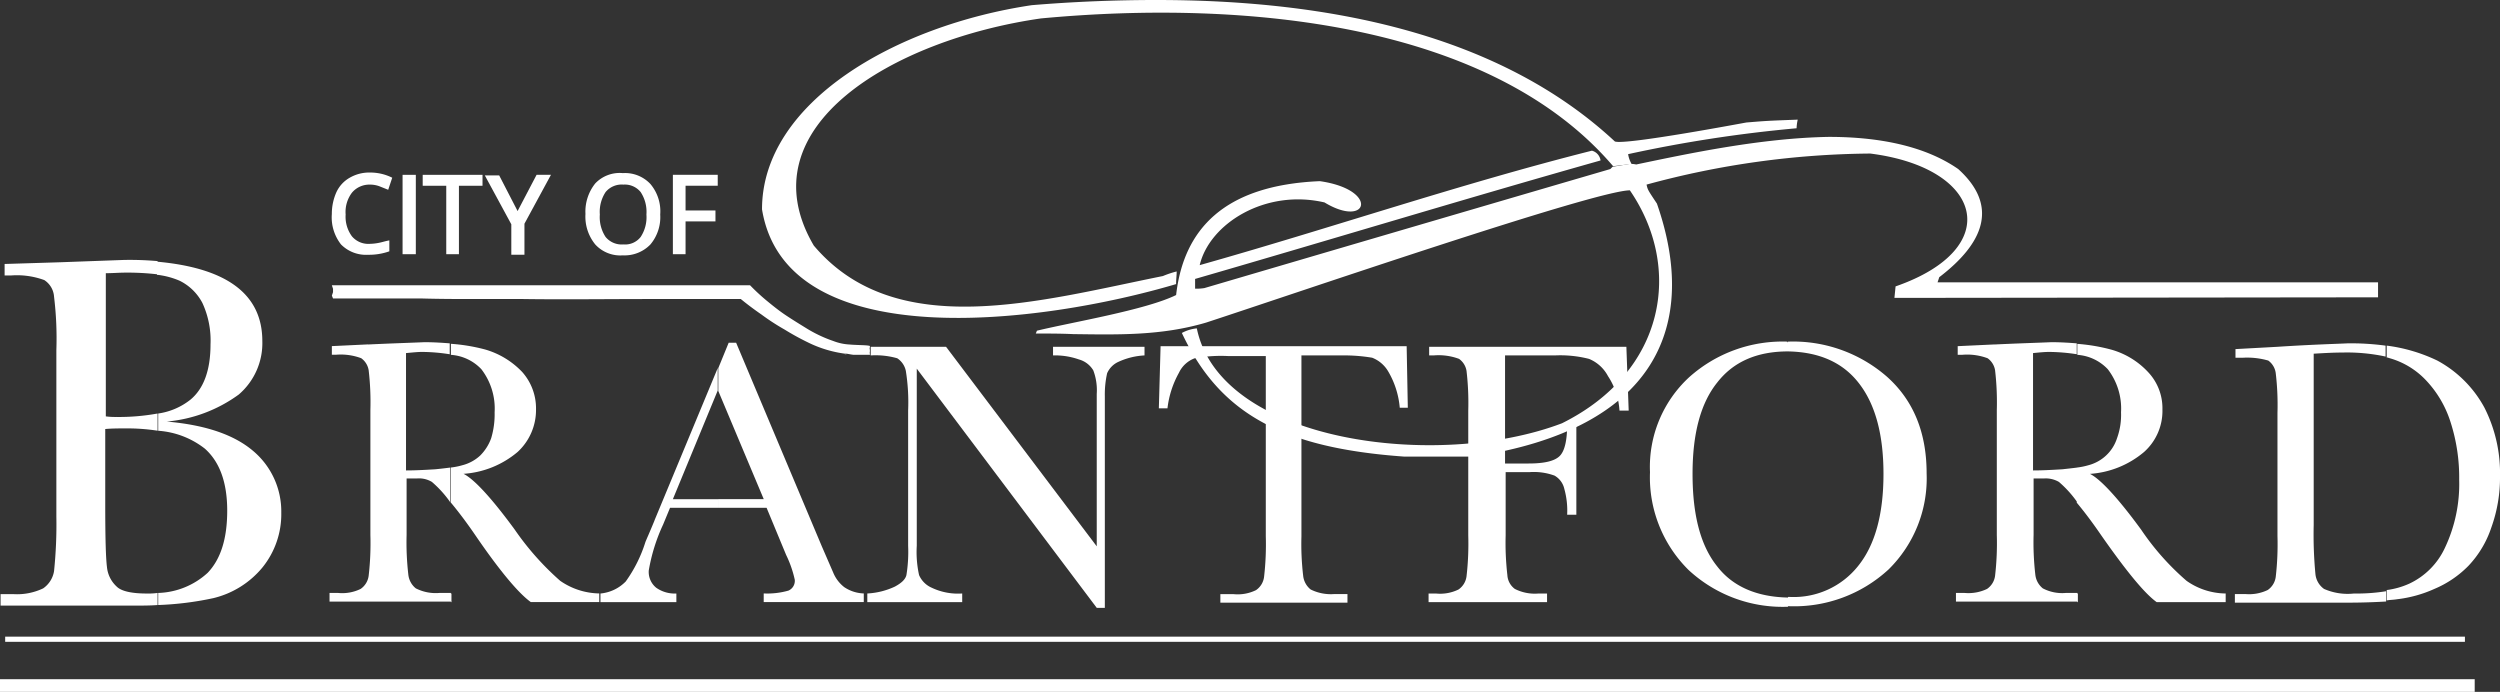 <svg xmlns="http://www.w3.org/2000/svg" viewBox="0 0 264.153 73.103">
  <rect x="0" y="0" width="264.153" height="73.103" fill="#333333" stroke="none"/>
  <defs>
    <style>
      .cls-1 {
        fill: #fff;
      }
    </style>
  </defs>
  <g id="Group_451" data-name="Group 451" transform="translate(-211 19)">
    <g id="Group_450" data-name="Group 450" transform="translate(211 -19)">
      <g id="Group_448" data-name="Group 448">
        <path id="Path_649" data-name="Path 649" class="cls-1" d="M211.112,60.8c-1.945,0-3.828.061-5.712.182h18.169c-1.884-.061-3.768-.122-5.712-.182h-6.745" transform="translate(-80.585 -23.854)"/>
        <path id="Path_650" data-name="Path 650" class="cls-1" d="M214.8,60.771h3.4a31.783,31.783,0,0,0-3.4,0" transform="translate(-84.273 -23.824)"/>
        <rect id="Rectangle_707" data-name="Rectangle 707" class="cls-1" width="259.9" height="0.547" transform="translate(0.547 67.269)"/>
        <path id="Path_651" data-name="Path 651" class="cls-1" d="M260.994,118.1H0v1.337H261.48V118.1Z" transform="translate(0 -46.334)"/>
        <path id="Path_652" data-name="Path 652" class="cls-1" d="M229.5,33.6Z" transform="translate(-90.04 -13.182)"/>
        <path id="Path_653" data-name="Path 653" class="cls-1" d="M229.561,33.6m-.061,0Z" transform="translate(-90.04 -13.182)"/>
        <path id="Path_654" data-name="Path 654" class="cls-1" d="M16.75,46.78A8.461,8.461,0,0,1,19,47.388a5.4,5.4,0,0,1,2.431,2.37,9.462,9.462,0,0,1,.851,4.375c0,2.735-.729,4.679-2.127,5.834a7.1,7.1,0,0,1-3.4,1.458v1.823a9,9,0,0,1,4.922,1.884q2.37,2.1,2.37,6.563c0,2.917-.668,5.1-2.066,6.563a8.093,8.093,0,0,1-5.226,2.127V81.66a32.938,32.938,0,0,0,5.834-.729,9.646,9.646,0,0,0,5.165-3.221,8.949,8.949,0,0,0,2.005-5.834,8.341,8.341,0,0,0-2.978-6.5c-2.005-1.7-4.983-2.735-9.115-3.1a15.189,15.189,0,0,0,7.6-2.856,7.151,7.151,0,0,0,2.491-5.651q0-7.383-11.12-8.386v1.4M6.42,45.443l-5.894.182v1.215h.668a8.389,8.389,0,0,1,3.524.486,2.265,2.265,0,0,1,1.033,1.762,36.5,36.5,0,0,1,.243,5.651V72.3a48,48,0,0,1-.243,5.773A2.749,2.749,0,0,1,4.6,79.9a6.375,6.375,0,0,1-3.16.608H.1v1.215H14.137c.912,0,1.762,0,2.552-.061V80.384a6.979,6.979,0,0,1-1.155.061c-1.58,0-2.674-.243-3.16-.729a3.213,3.213,0,0,1-1.033-2.066c-.122-.972-.182-3.1-.182-6.563V63.065C11.828,63,12.557,63,13.165,63a20.936,20.936,0,0,1,3.524.243V61.425a22.647,22.647,0,0,1-4.375.365,7.374,7.374,0,0,1-1.094-.061V46.6c.729,0,1.4-.061,2.066-.061a27.338,27.338,0,0,1,3.4.182v-1.4A33.584,33.584,0,0,0,13.1,45.2l-6.684.243" transform="translate(-0.039 -17.733)"/>
        <path id="Path_655" data-name="Path 655" class="cls-1" d="M70.122,86.967h.061v-.912h-.061Zm0-26.13a4.881,4.881,0,0,1,3.221,1.519,6.813,6.813,0,0,1,1.4,4.558,8.759,8.759,0,0,1-.365,2.735,4.948,4.948,0,0,1-1.155,1.823A4.339,4.339,0,0,1,71.337,72.5a7.168,7.168,0,0,1-1.215.243v3.707c.911,1.094,1.762,2.248,2.552,3.4,2.613,3.828,4.618,6.2,5.894,7.11H85.8v-.912a7.438,7.438,0,0,1-4.132-1.337,29.423,29.423,0,0,1-4.8-5.408c-2.491-3.4-4.314-5.347-5.408-5.894a9.889,9.889,0,0,0,5.712-2.309,6.023,6.023,0,0,0,1.945-4.5,5.776,5.776,0,0,0-1.458-3.95,8.75,8.75,0,0,0-3.889-2.37,18.955,18.955,0,0,0-3.646-.608v1.155m-8.75-1.094-3.828.182v.912h.425a6.165,6.165,0,0,1,2.674.365,1.944,1.944,0,0,1,.79,1.276,29.081,29.081,0,0,1,.182,4.193V79.857a30.013,30.013,0,0,1-.182,4.314,1.987,1.987,0,0,1-.851,1.4,4.41,4.41,0,0,1-2.37.425H57.3v.912H70.122v-.912H68.906a4.656,4.656,0,0,1-2.491-.486,2.151,2.151,0,0,1-.79-1.458,29.678,29.678,0,0,1-.182-4.193V73.9h1.094a2.629,2.629,0,0,1,1.58.365A11.486,11.486,0,0,1,70,76.332l.061.122V72.747c-.486.061-.972.122-1.58.182-1.033.061-2.066.122-3.1.122v-12.4c.668-.061,1.215-.122,1.7-.122A19.431,19.431,0,0,1,70,60.776V59.622c-.79-.061-1.7-.122-2.674-.122-1.4.061-3.4.122-5.955.243" transform="translate(-22.481 -23.344)"/>
        <path id="Path_656" data-name="Path 656" class="cls-1" d="M116.8,64.644h0m-6.684,13.733c-.547,1.337-.912,2.127-.972,2.309a14.622,14.622,0,0,1-2.066,4.132,4.279,4.279,0,0,1-2.674,1.276v.911h8.021v-.911a3.393,3.393,0,0,1-2.127-.608,2.152,2.152,0,0,1-.79-1.823,19.022,19.022,0,0,1,1.519-4.861l.729-1.762h5.1v-.912h-4.8l4.74-11.485v-2.37l-6.684,16.1M117.951,59.6l-1.094,2.674V64.7l4.8,11.424h-4.8v.912h5.1l2.066,4.983a11.627,11.627,0,0,1,.911,2.613,1.123,1.123,0,0,1-.668,1.155,8.125,8.125,0,0,1-2.613.3v.911h10.573v-.911a3.919,3.919,0,0,1-2.066-.668,3.741,3.741,0,0,1-1.155-1.519l-1.215-2.8L118.741,59.6h-.79" transform="translate(-40.959 -23.383)"/>
        <path id="Path_657" data-name="Path 657" class="cls-1" d="M201.682,60.261l-.182,6.5h.911A10.089,10.089,0,0,1,203.627,63a2.975,2.975,0,0,1,1.641-1.519,15.045,15.045,0,0,1,3.524-.243H212.8v19.02a30.016,30.016,0,0,1-.182,4.314,1.987,1.987,0,0,1-.851,1.4,4.41,4.41,0,0,1-2.37.425H208V87.3h13.429v-.912h-1.4a4.809,4.809,0,0,1-2.491-.486,2.151,2.151,0,0,1-.79-1.458,28.62,28.62,0,0,1-.182-4.132V61.172h4.314a17.831,17.831,0,0,1,3.16.243,3.393,3.393,0,0,1,1.7,1.458,9.1,9.1,0,0,1,1.215,3.828h.851l-.122-6.5H201.682" transform="translate(-79.055 -23.618)"/>
        <path id="Path_658" data-name="Path 658" class="cls-1" d="M248.461,60.3v.912h.486a6.165,6.165,0,0,1,2.674.365,1.944,1.944,0,0,1,.79,1.276,29.083,29.083,0,0,1,.182,4.193V80.232a30.016,30.016,0,0,1-.182,4.314,1.987,1.987,0,0,1-.851,1.4,4.41,4.41,0,0,1-2.37.425h-.79v.911h12.518v-.911h-.911a4.656,4.656,0,0,1-2.491-.486,1.941,1.941,0,0,1-.79-1.458,29.682,29.682,0,0,1-.182-4.193V73.547h2.491a6.355,6.355,0,0,1,2.674.365,2.148,2.148,0,0,1,1.033,1.4,8.471,8.471,0,0,1,.3,2.735h.972V68.5h-.972c0,1.641-.243,2.8-.79,3.342s-1.641.79-3.281.79h-2.491V61.212h5.287a12.3,12.3,0,0,1,3.585.365,3.965,3.965,0,0,1,2.005,1.823,7.425,7.425,0,0,1,1.215,3.646h.972L269.3,60.3H248.461" transform="translate(-97.455 -23.658)"/>
        <path id="Path_659" data-name="Path 659" class="cls-1" d="M301.423,59.4a14.79,14.79,0,0,0-10.391,3.768A12.892,12.892,0,0,0,286.9,73.194a13.772,13.772,0,0,0,4.071,10.33,14.607,14.607,0,0,0,10.513,3.889v-.972c-3.281-.061-5.834-1.155-7.474-3.281-1.762-2.188-2.613-5.408-2.613-9.783,0-4.254.851-7.474,2.613-9.662q2.552-3.281,7.474-3.281h.061v-.972h-.122m.061.972c3.281.061,5.773,1.155,7.474,3.342,1.762,2.248,2.613,5.469,2.613,9.6,0,4.314-.911,7.535-2.674,9.723a8.693,8.693,0,0,1-7.17,3.281h-.243v.972a14.7,14.7,0,0,0,10.634-3.889,13.5,13.5,0,0,0,4.011-10.148q0-6.472-4.193-10.209A15.075,15.075,0,0,0,301.484,59.4v1.033" transform="translate(-112.56 -23.304)"/>
        <path id="Path_660" data-name="Path 660" class="cls-1" d="M352.922,86.967h.061v-.912h-.061Zm0-26.13a4.881,4.881,0,0,1,3.221,1.519,6.813,6.813,0,0,1,1.4,4.558,7.182,7.182,0,0,1-.425,2.735,4.28,4.28,0,0,1-1.155,1.823,4.339,4.339,0,0,1-1.884,1.033,7.169,7.169,0,0,1-1.215.243v3.707c.912,1.094,1.762,2.248,2.552,3.4,2.674,3.828,4.618,6.2,5.894,7.11H368.6v-.912a7.284,7.284,0,0,1-4.132-1.337,27.313,27.313,0,0,1-4.8-5.408c-2.491-3.4-4.314-5.347-5.408-5.894a9.889,9.889,0,0,0,5.712-2.309,5.811,5.811,0,0,0,1.945-4.5,5.554,5.554,0,0,0-1.519-3.95,8.427,8.427,0,0,0-3.889-2.37,19.106,19.106,0,0,0-3.585-.608v1.155m-8.75-1.094-3.889.182v.912h.486a6.165,6.165,0,0,1,2.674.365,1.944,1.944,0,0,1,.79,1.276,29.084,29.084,0,0,1,.182,4.193V79.857a30.016,30.016,0,0,1-.182,4.314,1.987,1.987,0,0,1-.851,1.4,4.552,4.552,0,0,1-2.37.425H340.1v.912h12.822v-.912h-1.215a4.4,4.4,0,0,1-2.431-.486,2.151,2.151,0,0,1-.79-1.458,29.675,29.675,0,0,1-.182-4.193V73.9H349.4a2.758,2.758,0,0,1,1.58.365,11.486,11.486,0,0,1,1.884,2.066l.061.122V72.747c-.486.061-1.033.122-1.58.182-1.033.061-2.066.122-3.1.122v-12.4c.608-.061,1.215-.122,1.7-.122a20.164,20.164,0,0,1,2.917.243V59.622c-.79-.061-1.7-.122-2.674-.122-1.4.061-3.464.122-6.016.243" transform="translate(-133.432 -23.344)"/>
        <path id="Path_661" data-name="Path 661" class="cls-1" d="M404.582,61.158l.608.182a8.453,8.453,0,0,1,3.646,2.309,11.417,11.417,0,0,1,2.552,4.375A19.046,19.046,0,0,1,412.3,74.1a15.752,15.752,0,0,1-1.519,7.231,7.784,7.784,0,0,1-3.768,3.768,8.39,8.39,0,0,1-2.37.668v1.094c.365-.061.729-.061,1.094-.122a13.374,13.374,0,0,0,3.95-1.094,11.024,11.024,0,0,0,3.585-2.431,10.86,10.86,0,0,0,2.431-4.071,15.543,15.543,0,0,0,.911-5.408,15.292,15.292,0,0,0-1.641-7.231,12.288,12.288,0,0,0-4.983-4.983,17.378,17.378,0,0,0-5.347-1.58v1.215M393.1,60.065l-4.436.243v.912h.79a8.04,8.04,0,0,1,2.674.3,1.944,1.944,0,0,1,.79,1.337,28.5,28.5,0,0,1,.182,4.193v13a30.016,30.016,0,0,1-.182,4.314,1.987,1.987,0,0,1-.851,1.4,4.552,4.552,0,0,1-2.37.425H388.6v.911h11.91c1.641,0,3.038-.061,4.071-.122V85.891a19.468,19.468,0,0,1-3.4.243,6.2,6.2,0,0,1-3.16-.486,2.187,2.187,0,0,1-.911-1.58,43.9,43.9,0,0,1-.182-5.165V60.794c1.033-.061,2.066-.122,3.038-.122a19.349,19.349,0,0,1,4.557.425V59.943a27.349,27.349,0,0,0-4.011-.243c-1.215.061-3.707.122-7.414.365" transform="translate(-152.46 -23.422)"/>
        <path id="Path_662" data-name="Path 662" class="cls-1" d="M161,.547c-14.28,2.127-28.5,10.209-28.5,21.572,2.552,15.617,29.593,12.093,43.752,7.9,0-.486.061-.912.061-1.337a10.259,10.259,0,0,0-1.458.486c-13,2.613-28.2,7.049-36.885-3.221-7.353-12.518,8.386-21.755,24-24,22.058-2.066,47.7.668,60.463,15.617l1.945-.243a2.992,2.992,0,0,1-.365-1.033,143.733,143.733,0,0,1,17.8-2.735,4.691,4.691,0,0,1,.122-.912c-3.221.122-3.221.122-5.408.3-.061,0-12.883,2.431-13.916,2.005C210.464,3.646,192.538,0,174.186,0c-4.375,0-8.811.182-13.186.547" transform="translate(-51.984 0)"/>
        <path id="Path_663" data-name="Path 663" class="cls-1" d="M112.026,56.892h-.182s.365.061.182,0m-54.2-6.927v.365l-.122.365.122.3h9.3c2.127.061,4.011.061,5.955.061h4.861c4.011.061,9.176,0,12.943,0h10.027q1,.82,2.188,1.641a23.92,23.92,0,0,0,2.431,1.58,27.73,27.73,0,0,0,2.674,1.458,12.49,12.49,0,0,0,3.707,1.094h.061c.243,0,.365.061.851.122h1.58c.3,0,.122-.122.122-.182a1.129,1.129,0,0,0,0-.486c0-.122.122-.3-.122-.3-.243-.061-1.4-.061-2.005-.122a5.5,5.5,0,0,1-1.7-.365,14.054,14.054,0,0,1-2.735-1.276c-.79-.486-1.58-.972-2.309-1.458s-1.4-1.033-2.066-1.58a21.727,21.727,0,0,1-1.7-1.58H57.7l.122.365" transform="translate(-22.638 -19.46)"/>
        <path id="Path_664" data-name="Path 664" class="cls-1" d="M170.428,60.3v.912a7.605,7.605,0,0,1,2.735.425,2.56,2.56,0,0,1,1.519,1.155,5.922,5.922,0,0,1,.365,2.491v16.1L159.125,60.3h-7.96v.912a8.412,8.412,0,0,1,2.8.3,2.1,2.1,0,0,1,.911,1.337,21.055,21.055,0,0,1,.243,4.193v14.28a15.3,15.3,0,0,1-.182,3.1c-.122.486-.547.851-1.215,1.215a7.8,7.8,0,0,1-2.917.729v.912h10.027v-.912a6.443,6.443,0,0,1-3.221-.608,2.576,2.576,0,0,1-1.337-1.337,11.3,11.3,0,0,1-.243-3.1V62.609l19.02,25.279h.851V65.526a10.224,10.224,0,0,1,.243-2.431,2.36,2.36,0,0,1,1.215-1.215,7.49,7.49,0,0,1,2.735-.668V60.3h-9.662" transform="translate(-59.164 -23.658)"/>
        <path id="Path_665" data-name="Path 665" class="cls-1" d="M243.541,26.717a2.725,2.725,0,0,0-.668-.061l-1.823.3-.243.243q-21.511,6.289-42.9,12.579a5.227,5.227,0,0,1-.972.061V38.809c14.28-4.132,28.439-8.447,42.841-12.518a1.247,1.247,0,0,0-.912-1.033c-13.976,3.524-27.831,8.264-41.443,12.093,1.033-4.375,6.927-8.082,13.186-6.624,4.618,2.8,5.834-1.337-.486-2.248-10.148.425-14.4,5.1-15.192,12.032-3.221,1.58-10.938,2.856-14.706,3.768l-.122.3c1.337,0,2.674,0,3.95.061,4.74.061,9.3.182,14.037-1.215,8.933-2.917,41.139-13.976,44.785-13.976,5.591,8.143,3.828,19.142-7.17,24.611-13.065,4.983-36.1,2.066-38.587-10.027a4.178,4.178,0,0,0-1.58.486c4.011,8.568,10.695,12.153,23.517,13.065h7.292c19.324-2.917,23.881-13.855,19.385-26.737-.972-1.458-.972-1.458-1.094-2.005a92.1,92.1,0,0,1,23.638-3.281c11.971,1.519,14.219,10.027,2.674,14.037l-.122,1.215,51.1-.061v-1.58H275.382l.182-.547c4.618-3.524,6.381-7.474,2.005-11.424-3.585-2.491-8.507-3.4-13.673-3.4-7.17.122-14.827,1.762-20.357,2.917" transform="translate(-70.659 -9.337)"/>
      </g>
      <g id="Group_449" data-name="Group 449" transform="translate(35.062 18.23)">
        <path id="Path_666" data-name="Path 666" class="cls-1" d="M61.711,31.276a2.4,2.4,0,0,0-1.884.851,3.379,3.379,0,0,0-.668,2.309,3.489,3.489,0,0,0,.668,2.309,2.272,2.272,0,0,0,1.884.79,5.351,5.351,0,0,0,1.033-.122c.3-.061.668-.182,1.033-.243v1.155a6.463,6.463,0,0,1-2.248.365A3.709,3.709,0,0,1,58.672,37.6a4.643,4.643,0,0,1-.972-3.221,5.6,5.6,0,0,1,.486-2.309,3.389,3.389,0,0,1,1.4-1.519A4.105,4.105,0,0,1,61.711,30a5.225,5.225,0,0,1,2.37.547l-.425,1.276-.912-.365A2.839,2.839,0,0,0,61.711,31.276Z" transform="translate(-57.7 -30)"/>
        <path id="Path_667" data-name="Path 667" class="cls-1" d="M70,38.786V30.4h1.4v8.386Z" transform="translate(-62.526 -30.157)"/>
        <path id="Path_668" data-name="Path 668" class="cls-1" d="M77.389,38.786h-1.4V31.555H73.5V30.4h6.32v1.155H77.328v7.231Z" transform="translate(-63.899 -30.157)"/>
        <path id="Path_669" data-name="Path 669" class="cls-1" d="M87.764,34.228,89.769,30.4h1.519l-2.8,5.165v3.281H87.1V35.626l-2.8-5.165h1.519Z" transform="translate(-68.136 -30.157)"/>
        <path id="Path_670" data-name="Path 670" class="cls-1" d="M109.7,34.475a4.49,4.49,0,0,1-1.033,3.16,3.79,3.79,0,0,1-2.917,1.155,3.59,3.59,0,0,1-2.917-1.155,4.655,4.655,0,0,1-1.033-3.221,4.763,4.763,0,0,1,1.033-3.221A3.558,3.558,0,0,1,105.75,30.1a3.672,3.672,0,0,1,2.917,1.155A4.473,4.473,0,0,1,109.7,34.475Zm-6.381,0a3.8,3.8,0,0,0,.608,2.37,2.2,2.2,0,0,0,1.884.79,2.08,2.08,0,0,0,1.823-.79,3.8,3.8,0,0,0,.608-2.37,3.8,3.8,0,0,0-.608-2.37,2.152,2.152,0,0,0-1.823-.79,2.2,2.2,0,0,0-1.884.79A3.8,3.8,0,0,0,103.319,34.475Z" transform="translate(-75.002 -30.039)"/>
        <path id="Path_671" data-name="Path 671" class="cls-1" d="M118.4,38.786H117V30.4h4.74v1.155h-3.4v2.613h3.16v1.155h-3.16v3.464Z" transform="translate(-80.965 -30.157)"/>
      </g>
    </g>
  </g>
</svg>
